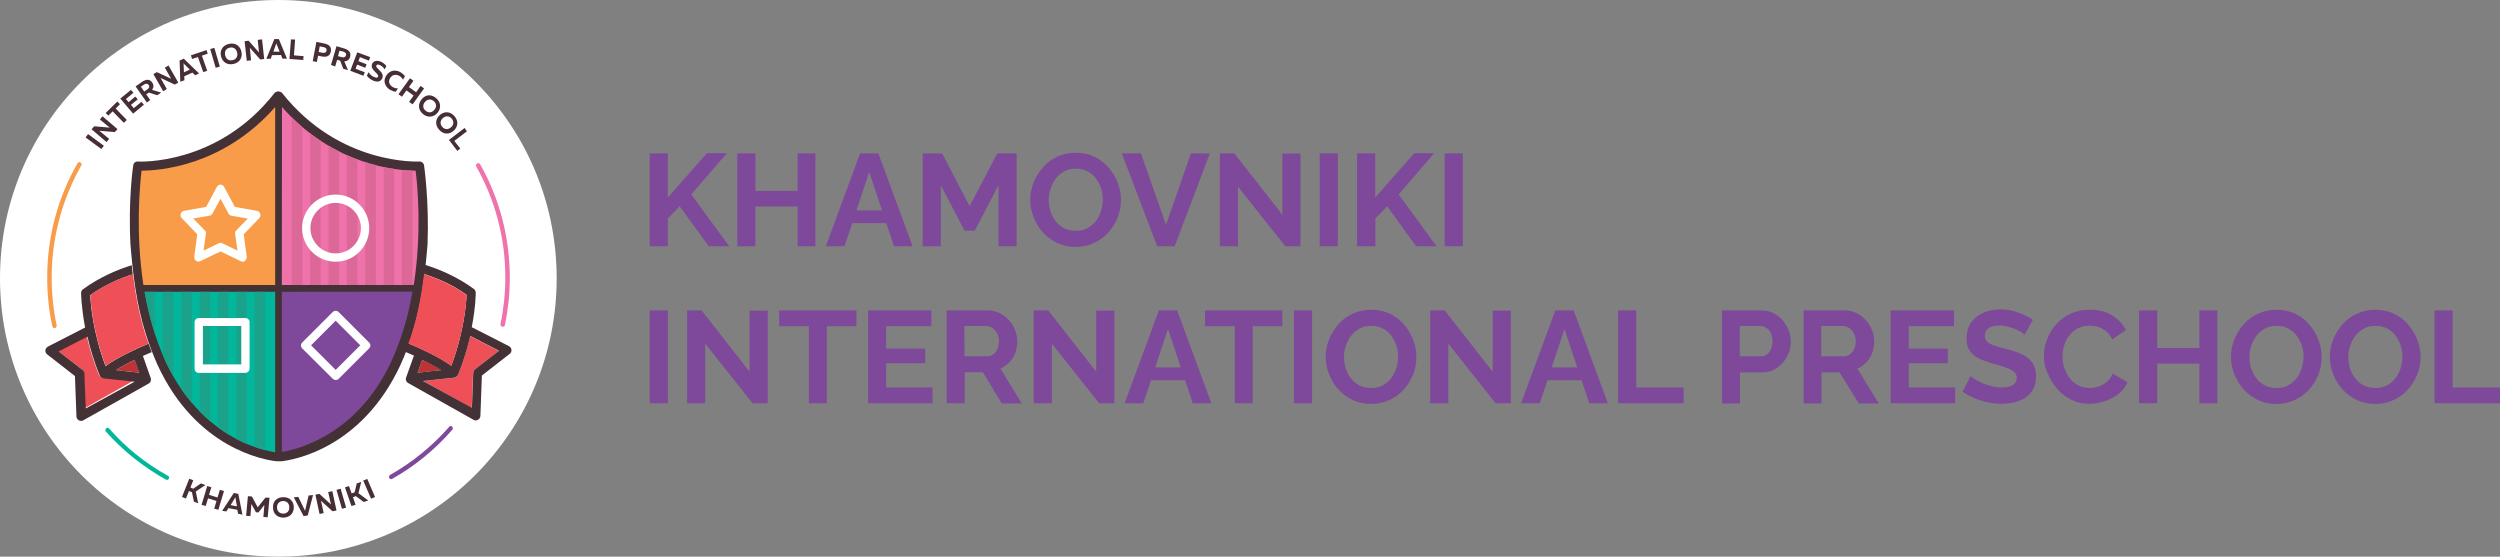 <?xml version="1.0" encoding="UTF-8"?> <svg xmlns="http://www.w3.org/2000/svg" xmlns:xlink="http://www.w3.org/1999/xlink" version="1.1" id="Layer_1" x="0px" y="0px" viewBox="0 0 1504.5 335" style="enable-background:new 0 0 1504.5 335;" xml:space="preserve"><rect x="0" y="0" width="1504.5" height="335" fill="#808080" stroke="none"/> <style type="text/css"> .st0{fill:#FFFFFF;} .st1{fill:#433135;} .st2{fill:#EF4F56;} .st3{fill:#01B69B;} .st4{fill:#7E489B;} .st5{clip-path:url(#SVGID_00000131366190070598738610000008859194717846539164_);fill:#1BA28B;} .st6{fill:#F072AB;} .st7{fill:#F89C49;} .st8{clip-path:url(#SVGID_00000092439447131007597580000005272416568358300035_);fill:#DB6896;} .st9{fill:#472E34;} .st10{fill:none;stroke:#F074A5;stroke-width:3.831;stroke-miterlimit:10;} .st11{fill:#C03236;} </style> <g> <g> <circle class="st0" cx="167.5" cy="167.5" r="167.5"></circle> <g> <path class="st1" d="M255.2,99.5c-0.2-1.4-1.6-2.4-2.8-2.3c-0.5,0-48,2.5-82.6-41.2l0,0c-0.1-0.1-0.1-0.1-0.2-0.2 c-0.1-0.1-0.1-0.2-0.2-0.2l0,0c-0.1,0-0.1-0.1-0.2-0.1c-0.1-0.1-0.2-0.1-0.2-0.1l0,0c0,0,0,0-0.1,0s-0.2-0.1-0.2-0.1 c-0.1,0-0.2-0.1-0.3-0.1s-0.2,0-0.3-0.1c-0.1,0-0.2,0-0.3-0.1c-0.1,0-0.2,0-0.3,0l0,0l0,0c-0.1,0-0.2,0-0.3,0s-0.2,0-0.3,0.1 c-0.1,0-0.2,0-0.3,0.1c-0.1,0-0.2,0.1-0.3,0.1s-0.2,0.1-0.2,0.1s0,0-0.1,0l0,0c-0.1,0-0.2,0.1-0.2,0.1c-0.1,0-0.1,0.1-0.2,0.1 l0,0c-0.1,0.1-0.1,0.1-0.2,0.2c-0.1,0.1-0.2,0.1-0.2,0.2l0,0C131,99.7,83.5,97.3,83,97.2c-1.4-0.1-2.7,0.9-2.8,2.3 c-0.1,0.4-3.1,20.5-1.7,47.4c1.4,17.4,3.5,36,9.2,54c2,6.3,4.4,12.6,7.1,18.7c23.2,50.3,64.2,57.2,71.7,58l0,0c0.1,0,0.1,0,0.1,0 c0.1,0,0.2,0,0.3,0c0.2,0,0.3,0,0.4,0h0.1c0.1,0,0.2,0,0.3,0s0.1,0,0.2,0l0,0l0,0l0,0l0,0l0,0l0,0l0,0l0,0c0.1,0,0.1,0,0.2,0 c0.1,0,0.2,0,0.3,0h0.1c0.1,0,0.3,0,0.4,0c0.1,0,0.2,0,0.3,0h0.1l0,0c7.4-0.8,48.4-7.8,71.7-58c2.8-6.1,5.2-12.4,7.1-18.7 c5.7-18.1,7.8-36.6,9.2-54C258.3,120,255.2,99.9,255.2,99.5z"></path> <path class="st2" d="M61.7,227.3c-0.1,0-0.3-0.1-0.4-0.1c-0.1,0-0.3-0.1-0.4-0.2c-0.1-0.1-0.2-0.1-0.4-0.2 c-0.1-0.1-0.2-0.2-0.3-0.3s-0.2-0.2-0.3-0.3s-0.2-0.3-0.2-0.4c0-0.1-0.1-0.2-0.2-0.3c-3.4-8.4-5.7-16.3-7.3-23.2l-17.3,8.9 l14.5,11.2c0.6,0.5,1,1.3,1,2l0.8,21.1l29.1-16.4l-18.6-2C61.9,227.4,61.8,227.3,61.7,227.3z"></path> <path class="st3" d="M165.6,175.6H87c2.5,13.9,6.4,28.3,12.6,41.8c12.4,26.8,30.3,40.3,43,47c10.3,5.3,19,7.1,23,7.8V175.6z"></path> <path class="st4" d="M169.6,175.6V272c9.2-1.5,45.4-10.1,66-54.7c6.2-13.5,10.3-27.9,12.6-41.8L169.6,175.6L169.6,175.6z"></path> <g> <g> <g> <g> <g> <defs> <path id="SVGID_1_" d="M165.6,175.6H87c2.5,13.9,6.4,28.3,12.6,41.8c12.4,26.8,30.3,40.3,43,47c10.3,5.3,19,7.1,23,7.8 V175.6z"></path> </defs> <clipPath id="SVGID_00000013891331581131428460000018005795900981898647_"> <use xlink:href="#SVGID_1_" style="overflow:visible;"></use> </clipPath> <path style="clip-path:url(#SVGID_00000013891331581131428460000018005795900981898647_);fill:#1BA28B;" d="M87,148.6h6.4 v155.3H87C87,303.9,87,148.6,87,148.6z M98,303.9h6.4V148.6H98V303.9z M109,303.9h6.4V148.6H109V303.9z M120.1,303.9h6.4 V148.6h-6.4V303.9z M131.1,303.9h6.4V148.6h-6.4V303.9z M142.2,303.9h6.4V148.6h-6.4V303.9z M153.2,148.6v155.3h6.4V148.6 H153.2z"></path> </g> </g> </g> </g> </g> <g> <path class="st6" d="M169.6,171.5H249c5-32,2.2-60.6,1.1-68.8l0,0c-10.3,0-49-2.6-80.4-38.3L169.6,171.5L169.6,171.5z"></path> </g> <path class="st7" d="M165.6,171.5V64.4c-31.5,35.8-70.1,38.3-80.4,38.3l0,0c-1,8.2-3.8,36.8,1.1,68.8H165.6L165.6,171.5z"></path> <g> <g> <g> <g> <g> <defs> <path id="SVGID_00000030449098481295734100000013400920591346365083_" d="M169.6,171.5H249c5-32,2.2-60.6,1.1-68.8l0,0 c-10.3,0-49-2.6-80.4-38.3L169.6,171.5L169.6,171.5z"></path> </defs> <clipPath id="SVGID_00000113346218385206713580000014920629993970551441_"> <use xlink:href="#SVGID_00000030449098481295734100000013400920591346365083_" style="overflow:visible;"></use> </clipPath> <path style="clip-path:url(#SVGID_00000113346218385206713580000014920629993970551441_);fill:#DB6896;" d="M175.6,61.7h6.4 V217h-6.4V61.7z M186.6,217h6.4V61.7h-6.4V217z M197.7,217h6.4V61.7h-6.4V217z M208.7,217h6.4V61.7h-6.4V217z M219.8,217 h6.4V61.7h-6.4V217z M230.9,217h6.4V61.7h-6.4V217z M241.8,61.7V217h6.4V61.7H241.8z"></path> </g> </g> </g> </g> </g> <g> <path class="st0" d="M146,157.5c-0.4,0-0.7-0.1-1.1-0.3l-12.2-5.9l-12.2,5.9c-0.8,0.4-1.8,0.3-2.6-0.3c-0.7-0.5-1.1-1.5-1-2.4 l1.8-13.5l-9.4-9.8c-0.6-0.6-0.8-1.6-0.5-2.6c0.3-0.9,1-1.6,1.9-1.7l13.4-2.4l6.4-12c0.5-0.8,1.3-1.4,2.2-1.4s1.7,0.5,2.2,1.4 l6.4,12l13.4,2.4c0.9,0.2,1.6,0.8,1.9,1.7s0.1,1.8-0.5,2.6l-9.4,9.8l1.8,13.5c0.1,0.9-0.3,1.8-1,2.4 C147,157.4,146.6,157.5,146,157.5z M132.7,146.1c0.4,0,0.7,0.1,1.1,0.3l9.1,4.4l-1.4-10c-0.1-0.7,0.2-1.6,0.6-2.1l7-7.2 l-9.9-1.7c-0.7-0.1-1.4-0.6-1.7-1.3l-4.8-8.9l-4.8,8.9c-0.4,0.6-1,1.2-1.7,1.3l-9.9,1.7l7,7.2c0.5,0.5,0.8,1.3,0.6,2.1l-1.4,10 l9.1-4.4C132,146.2,132.4,146.1,132.7,146.1z"></path> </g> <g> <path class="st0" d="M202,228.7c-0.6,0-1.3-0.3-1.7-0.7l-18.5-18.4c-0.5-0.5-0.7-1.1-0.7-1.7c0-0.6,0.3-1.3,0.7-1.7l18.4-18.4 c1-1,2.6-1,3.6,0l18.4,18.4c0.5,0.5,0.7,1.1,0.7,1.7c0,0.6-0.3,1.3-0.7,1.7L203.8,228C203.3,228.5,202.7,228.7,202,228.7z M187.2,207.8l14.8,14.8l14.8-14.8L202,193L187.2,207.8z"></path> </g> <g> <path class="st0" d="M202,157.5c-11.2,0-20.2-9.1-20.2-20.2s9.1-20.2,20.2-20.2s20.2,9.1,20.2,20.2S213.2,157.5,202,157.5z M202,122.1c-8.4,0-15.2,6.9-15.2,15.2s6.9,15.2,15.2,15.2c8.4,0,15.2-6.9,15.2-15.2S210.4,122.1,202,122.1z"></path> </g> <g> <path class="st0" d="M147.7,224.4h-28.1c-1.4,0-2.5-1.1-2.5-2.5v-28c0-1.4,1.1-2.5,2.5-2.5h28.1c1.4,0,2.5,1.1,2.5,2.5v28 C150.1,223.3,149,224.4,147.7,224.4z M122.1,219.3h23.1v-23.1h-23.1V219.3z"></path> </g> <g> <g> <path class="st9" d="M109.5,299.1l4.4-11l2.4,0.9l-1.7,4.4l1.7,0.7l4.6-3.2l2.7,1l-5.8,3.9l1.5,7.1l-2.6-1l-1.2-5.7l-1.8-0.7 l-1.8,4.5L109.5,299.1z"></path> <path class="st9" d="M134.8,295.5l-3.4,11.3l-2.5-0.7l1.4-4.6l-5.1-1.6l-1.4,4.6l-2.5-0.7l3.4-11.3l2.5,0.7l-1.4,4.6l5.1,1.6 l1.4-4.6L134.8,295.5z"></path> <path class="st9" d="M133.7,307.4l7-10.7l2.7,0.5l2.5,12.5l-2.6-0.5l-0.5-2.4l-5.3-1l-1.3,2L133.7,307.4z M138.8,304l3.8,0.7 l-0.8-4.5c0-0.3-0.1-0.5-0.1-1c-0.2,0.5-0.3,0.6-0.5,0.8L138.8,304z"></path> <path class="st9" d="M162.2,299.5l-1.1,11.8l-2.6-0.2l0.6-7.2l-3.6,4.5l-1.5-0.1l-2.7-5l-0.6,7.3l-2.6-0.2l1.1-11.8l2.4,0.2 l3.5,6.5l4.6-5.8L162.2,299.5L162.2,299.5z"></path> <path class="st9" d="M170.4,299.2c4.2-0.1,6.4,2.8,6.4,6c0.1,3.2-2,6.2-6.1,6.3c-4.2,0.1-6.4-2.8-6.4-6 C164.1,302.2,166.1,299.3,170.4,299.2z M170.4,301.5c-2.5,0.1-3.7,1.8-3.7,3.8c0,2.1,1.3,3.8,3.8,3.8c2.5-0.1,3.7-1.8,3.6-3.8 C174.1,303.2,172.8,301.5,170.4,301.5z"></path> <path class="st9" d="M182.7,310.6l-5.9-11.3l2.7-0.3l4.1,8.4l2.1-9.2l2.7-0.3l-3.2,12.3L182.7,310.6z"></path> <path class="st9" d="M192.3,309.3l-2.5-11.6l2.4-0.5l7,6.4c-0.1-0.5-0.3-1-0.4-1.6l-1.3-5.9l2.5-0.5l2.5,11.6l-2.4,0.5l-7-6.4 c0.1,0.5,0.3,1,0.4,1.6l1.3,5.9L192.3,309.3z"></path> <path class="st9" d="M205,294.1l3.3,11.4l-2.5,0.7l-3.3-11.4L205,294.1z"></path> <path class="st9" d="M211.5,304.5l-3.9-11.2l2.4-0.8l1.6,4.4l1.8-0.6l1.3-5.4l2.7-0.9l-1.7,6.8l5.9,4.4l-2.7,0.9l-4.7-3.5 l-1.8,0.6l1.6,4.6L211.5,304.5z"></path> <path class="st9" d="M221,288.2l4.7,10.9l-2.4,1l-4.7-10.9L221,288.2z"></path> </g> </g> <g> <path class="st9" d="M53,80.7l9.5,7l-1.5,2l-9.5-7L53,80.7z"></path> <path class="st9" d="M64.1,85.5l-9-7.7l1.6-1.8l9.4,0.8c-0.4-0.3-0.8-0.6-1.3-1l-4.7-3.9l1.6-1.9l9,7.7l-1.6,1.8l-9.4-0.8 c0.4,0.3,0.8,0.6,1.3,1l4.7,3.9L64.1,85.5z"></path> <path class="st9" d="M70.6,61.1l1.6,1.6l-2.6,2.6l6.7,6.9l-1.8,1.7L67.8,67l-2.6,2.6L63.6,68L70.6,61.1z"></path> <path class="st9" d="M78.8,54.1l1.5,1.7l-4.5,3.8l1.6,1.9l4-3.4l1.5,1.7l-4.1,3.3l1.7,2l4.6-3.8l1.5,1.7l-6.5,5.4l-7.7-9.1 L78.8,54.1z"></path> <path class="st9" d="M88.4,61.7L81.6,52l4-2.8c1.9-1.3,4.4-2,6,0.5c1.2,1.6,0.8,3.2-0.1,4.4l5.5,1.6l-2.4,1.6l-5-1.6L88,56.8 l2.4,3.4L88.4,61.7z M86.8,55.1l2-1.4c0.9-0.6,1.4-1.6,0.6-2.6c-0.7-1-1.7-0.8-2.6-0.3l-2,1.4L86.8,55.1z"></path> <path class="st9" d="M98.2,54.9l-5.9-10.3l2.1-1.2l8.6,4c-0.3-0.4-0.5-0.9-0.8-1.4l-3-5.3l2.2-1.3l5.9,10.3l-2.1,1.2l-8.6-4 c0.3,0.4,0.5,0.9,0.8,1.4l3,5.3L98.2,54.9z"></path> <path class="st9" d="M108.5,49.2l-0.4-12.8l2.5-1.1l9.2,8.9l-2.4,1.1l-1.6-1.6l-4.9,2.2l0.1,2.4L108.5,49.2z M110.7,43.5 l3.5-1.6l-3.2-3.2c-0.2-0.2-0.4-0.4-0.6-0.7c0.1,0.5,0.1,0.7,0.1,0.9L110.7,43.5z"></path> <path class="st9" d="M124.3,30.1l0.7,2.2l-3.5,1.2l3.2,9.1l-2.4,0.8l-3.2-9.1l-3.5,1.2l-0.7-2.2L124.3,30.1z"></path> <path class="st9" d="M129,28.8l3.3,11.3l-2.5,0.7l-3.3-11.3L129,28.8z"></path> <path class="st9" d="M137.8,26.4c4.1-0.9,6.8,1.5,7.5,4.7s-0.7,6.5-4.8,7.4s-6.8-1.5-7.5-4.7C132.2,30.7,133.7,27.3,137.8,26.4z M138.2,28.7c-2.4,0.5-3.2,2.5-2.7,4.6c0.5,2,2,3.5,4.5,2.9c2.4-0.5,3.2-2.5,2.7-4.6C142.3,29.6,140.6,28.1,138.2,28.7z"></path> <path class="st9" d="M148.5,36.6l-1.3-11.8l2.4-0.3l6.3,7.1c-0.1-0.5-0.2-1.1-0.2-1.6l-0.6-6l2.6-0.3l1.3,11.8l-2.4,0.3 l-6.3-7.1c0.1,0.5,0.2,1.1,0.2,1.6l0.6,6L148.5,36.6z"></path> <path class="st9" d="M160.3,35.4l4.8-11.9h2.7l4.9,11.8H170l-0.9-2.2l-5.4,0.1l-0.8,2.2H160.3z M164.5,31.1h3.8l-1.7-4.2 c-0.1-0.3-0.2-0.5-0.3-0.9c-0.1,0.5-0.2,0.7-0.3,0.9L164.5,31.1z"></path> <path class="st9" d="M177.6,23.8l-0.7,9.5l5.8,0.5l-0.2,2.3l-8.3-0.6l0.9-11.8L177.6,23.8z"></path> <path class="st9" d="M194.8,26.1c2.8,0.5,4.9,1.8,4.3,4.9s-2.9,3.5-5.8,2.9l-1.9-0.4l-0.7,3.8l-2.5-0.5l2.2-11.6L194.8,26.1z M194.4,28.3l-2-0.4l-0.6,3.4l2,0.4c1.3,0.3,2.5,0.1,2.7-1.3C196.7,29,195.7,28.5,194.4,28.3z"></path> <path class="st9" d="M199.2,39.1l3.3-11.3l4.7,1.4c2.2,0.6,4.3,2.1,3.5,5c-0.5,1.9-1.9,2.7-3.5,2.7l2.2,5.3l-2.8-0.8l-1.9-4.9 l-1.8-0.5l-1.2,4L199.2,39.1z M203.4,33.8l2.4,0.6c1,0.3,2,0.1,2.4-1.1c0.4-1.2-0.5-1.8-1.5-2.2l-2.4-0.6L203.4,33.8z"></path> <path class="st9" d="M222.8,34.4l-0.8,2.1l-5.4-2.1l-0.9,2.4l4.9,1.9l-0.8,2.1l-4.9-1.9l-0.9,2.5l5.5,2.1l-0.8,2.1l-7.9-3 l4.2-11.1L222.8,34.4z"></path> <path class="st9" d="M229.4,37.2c1.3,0.6,2.4,1.6,3.1,2.5l-1,2.1c-0.6-1.1-1.6-2-2.8-2.6c-1.2-0.5-1.9-0.5-2.2,0.2 c-0.9,1.8,5.3,3.9,3.5,7.8c-1.2,2.4-3.4,2.2-5.7,1.2c-1.5-0.7-2.7-1.7-3.5-2.8l1-2.2c0.8,1.4,2,2.4,3.2,2.9 c1.3,0.5,2.1,0.7,2.5-0.1c0.9-2-5.2-4-3.5-7.9C225,36.4,227.3,36.2,229.4,37.2z"></path> <path class="st9" d="M241.1,43.5c1,0.6,1.9,1.4,2.6,2.4l-1.2,2.1c-0.4-0.9-1.2-1.7-2.1-2.3c-1.8-1-4.2-1.1-5.7,1.4 c-1.3,2.3-0.1,4.3,1.7,5.3c1,0.6,2.2,0.9,3.1,0.7l-1.3,2.1c-1.1-0.1-2.3-0.5-3.4-1.1c-2.7-1.6-4.6-4.9-2.5-8.4 C234.6,41.9,238.4,41.9,241.1,43.5z"></path> <path class="st9" d="M255.2,53.2l-6.9,9.6l-2.1-1.5l2.7-3.8l-4.3-3.1l-2.7,3.8l-2.1-1.5l6.9-9.6l2.1,1.5l-2.7,3.8l4.3,3.1 l2.7-3.8L255.2,53.2z"></path> <path class="st9" d="M262.6,59.2c3.1,2.7,2.7,6.4,0.6,8.8s-5.7,3.2-8.8,0.5s-2.7-6.4-0.6-8.8C255.9,57.1,259.4,56.3,262.6,59.2z M261.1,60.9c-1.8-1.6-3.9-1.2-5.3,0.4c-1.4,1.6-1.6,3.7,0.3,5.3c1.9,1.6,3.9,1.2,5.3-0.5C262.7,64.6,262.9,62.5,261.1,60.9z"></path> <path class="st9" d="M273.4,69.8c2.8,3.1,2.1,6.6-0.3,8.8c-2.4,2.2-5.9,2.7-8.8-0.5c-2.8-3.1-2.1-6.6,0.3-8.8 S270.6,66.7,273.4,69.8z M271.8,71.3c-1.6-1.8-3.8-1.6-5.3-0.2c-1.6,1.4-1.9,3.5-0.3,5.3s3.8,1.6,5.3,0.1 C273,75.3,273.4,73.2,271.8,71.3z"></path> <path class="st9" d="M281,79l-7.6,5.8l3.6,4.6l-1.8,1.4l-5-6.6l9.4-7.2L281,79z"></path> </g> <path class="st10" d="M167.6,29.1"></path> <path class="st6" d="M304.1,167c0,9.4-1,18.9-2.9,28c-0.2,0.6,0.3,1.4,0.9,1.6l0,0c0.7,0.3,1.6-0.2,1.8-1 c1.9-9.3,2.9-18.9,2.9-28.5c0-24.6-6.4-48-17.8-68.2c-0.4-0.7-1.3-0.9-1.9-0.5l0,0c-0.6,0.4-0.8,1.2-0.5,1.8 C297.8,120,304.1,142.8,304.1,167z"></path> <path class="st7" d="M48.5,97.8c-0.6-0.5-1.6-0.2-1.9,0.5C35,118.6,28.4,142,28.4,167.1c0,10,1,19.8,3.1,29.3 c0.2,0.8,1,1.3,1.7,1l0,0c0.6-0.2,1-0.9,0.9-1.6c-2-9.4-3-19-3-28.7c0-24.5,6.5-47.5,17.8-67.5C49.4,98.9,49.2,98.1,48.5,97.8 L48.5,97.8z"></path> <path class="st3" d="M64,257.7L64,257.7c-0.7,0.5-0.8,1.5-0.3,2C74,271.3,86.2,281,99.8,288.6c0.6,0.4,1.4,0.2,1.7-0.4l0,0 c0.5-0.6,0.3-1.6-0.5-1.9c-13.3-7.4-25.3-16.9-35.3-28.4C65.3,257.4,64.6,257.2,64,257.7z"></path> <path class="st4" d="M270.4,256.8c-10.2,11.6-22.2,21.4-35.6,29c-0.7,0.4-0.9,1.3-0.5,2l0,0c0.4,0.5,1.2,0.7,1.7,0.4 c13.6-7.7,25.9-17.7,36.2-29.6c0.5-0.6,0.4-1.6-0.3-2l0,0C271.6,256.2,270.8,256.3,270.4,256.8z"></path> <path class="st11" d="M69.7,222.7l14.2,1.6l-2.8-7.7C77.1,218.4,73.2,220.5,69.7,222.7z"></path> <path class="st1" d="M86,214.2c1.8-0.8,3.7-1.6,5.3-2.3c-0.6-1.7-1.3-3.4-1.9-5.1c-7.7,3.2-18.5,8.2-25.9,13.5 c-7.7-20.6-9-37.9-9.2-42.7c9-6.3,18.4-10.3,25.6-12.5c-0.2-1.8-0.5-3.7-0.6-5.5c-8.1,2.5-19,6.9-29.4,14.5 c-0.7,0.5-1.1,1.4-1.1,2.2c0,0.5,0.1,8.6,2.4,20.8l-22.4,11.5c-0.8,0.5-1.4,1.3-1.5,2.2s0.3,1.8,1,2.4l16.8,13.1l0.9,24.3 c0,0.9,0.5,1.8,1.4,2.3c0.4,0.3,0.8,0.4,1.4,0.4c0.5,0,0.9-0.1,1.4-0.4l39.3-22.1c1.2-0.6,1.6-2.1,1.2-3.3L86,214.2z M51.6,245.8 l-0.8-21.1c0-0.8-0.5-1.6-1-2l-14.5-11.2l17.3-8.9c1.6,7,3.9,14.8,7.3,23.2c0,0.1,0.1,0.2,0.2,0.3c0.1,0.1,0.1,0.3,0.2,0.4 c0.1,0.1,0.2,0.2,0.3,0.3s0.2,0.2,0.3,0.3s0.2,0.2,0.4,0.2c0.1,0.1,0.3,0.1,0.4,0.2c0.1,0.1,0.3,0.1,0.4,0.1 c0.1,0,0.2,0.1,0.3,0.1l18.6,2L51.6,245.8z M69.7,222.7c3.5-2.2,7.4-4.3,11.3-6.1l2.8,7.7L69.7,222.7z"></path> <path class="st2" d="M87.4,200.9c-3.7-11.9-5.9-24-7.4-35.9c-7.2,2.3-16.7,6.1-25.6,12.5c0.2,4.9,1.5,22.1,9.2,42.7 c7.4-5.3,18.2-10.3,25.9-13.5C88.7,204.9,88.1,202.9,87.4,200.9z"></path> <path class="st2" d="M273.4,227.3c0.1,0,0.3-0.1,0.4-0.1c0.1-0.1,0.3-0.1,0.4-0.2s0.2-0.1,0.4-0.2c0.1-0.1,0.2-0.2,0.3-0.3 c0.1-0.1,0.2-0.2,0.3-0.3c0.1-0.1,0.2-0.3,0.2-0.4c0-0.1,0.1-0.2,0.2-0.3c3.4-8.4,5.7-16.3,7.3-23.2l17.3,8.9l-14.5,11.2 c-0.6,0.5-1,1.3-1,2l-0.8,21.1l-29.2-16.2l18.6-2C273.2,227.4,273.3,227.3,273.4,227.3z"></path> <path class="st11" d="M265.5,222.7l-14.2,1.6l2.8-7.7C258,218.4,262.1,220.5,265.5,222.7z"></path> <path class="st1" d="M244.4,227.2c-0.5,1.3,0.1,2.7,1.2,3.3l39.3,22.1c0.5,0.3,0.9,0.4,1.4,0.4s0.9-0.1,1.4-0.4 c0.8-0.5,1.4-1.3,1.4-2.3L290,226l16.8-13.1c0.7-0.5,1.1-1.5,1-2.4s-0.6-1.7-1.5-2.2l-22.4-11.4c2.4-12.2,2.4-20.2,2.4-20.8 c0-0.8-0.4-1.6-1.1-2.2c-10.4-7.6-21.3-12-29.4-14.5c-0.2,1.8-0.4,3.7-0.6,5.5c7.2,2.3,16.7,6.1,25.6,12.5 c-0.2,4.9-1.5,22.1-9.2,42.7c-7.4-5.3-18.2-10.3-25.9-13.5c-0.6,1.7-1.3,3.4-1.9,5.1c1.6,0.7,3.5,1.5,5.3,2.3L244.4,227.2z M254.6,229.3l18.6-2c0.1,0,0.2-0.1,0.3-0.1s0.3-0.1,0.4-0.1c0.1-0.1,0.3-0.1,0.4-0.2c0.1-0.1,0.2-0.1,0.4-0.2 c0.1-0.1,0.2-0.2,0.3-0.3c0.1-0.1,0.2-0.2,0.3-0.3c0.1-0.1,0.2-0.3,0.2-0.4c0-0.1,0.1-0.2,0.2-0.3c3.4-8.4,5.7-16.3,7.3-23.2 l17.3,8.9l-14.5,11.2c-0.6,0.5-1,1.3-1,2l-0.8,21.1L254.6,229.3z M251.3,224.3l2.8-7.7c3.9,1.9,7.9,4,11.3,6.1L251.3,224.3z"></path> <path class="st2" d="M247.8,200.9c3.8-11.9,5.9-24.1,7.4-35.9c7.2,2.3,16.7,6.1,25.6,12.5c-0.2,4.9-1.5,22.1-9.2,42.7 c-7.4-5.3-18.2-10.3-25.9-13.5C246.5,204.9,247.1,202.9,247.8,200.9z"></path> </g> </g> </g> <g> <path class="st4" d="M391,148.2V92.3h10.9v26.6l23.5-26.7h12l-21.4,24.8l22.8,31.2h-12.3L409,124.1l-7.1,7.4v16.7H391z"></path> <path class="st4" d="M490.7,92.3v55.9H480v-23.9h-25.4v23.9h-10.9V92.3h10.9v22.6H480V92.3H490.7z"></path> <path class="st4" d="M517.6,92.3h11l20.6,55.9H538l-4.6-13.9h-20.5l-4.7,13.9H497L517.6,92.3z M530.8,126.6l-7.7-23.1l-7.7,23.1 H530.8z"></path> <path class="st4" d="M600.9,148.2v-36.7l-14.3,27.3h-6.1l-14.3-27.3v36.7h-10.9V92.3H567l16.5,31.8l16.7-31.8h11.6v55.9H600.9z"></path> <path class="st4" d="M647.3,148.6c-4.1,0-7.8-0.8-11.1-2.4c-3.3-1.6-6.2-3.7-8.6-6.4c-2.4-2.7-4.2-5.7-5.6-9.1 c-1.3-3.4-2-6.9-2-10.4c0-3.7,0.7-7.3,2.1-10.7c1.4-3.4,3.3-6.4,5.7-9.1c2.4-2.7,5.3-4.8,8.7-6.3c3.3-1.5,7-2.3,11-2.3 c4,0,7.7,0.8,11.1,2.4c3.3,1.6,6.2,3.8,8.5,6.5c2.4,2.7,4.2,5.8,5.5,9.1c1.3,3.4,2,6.8,2,10.4c0,3.7-0.7,7.2-2,10.6 c-1.4,3.4-3.3,6.4-5.7,9.1c-2.4,2.7-5.3,4.7-8.7,6.3C654.9,147.8,651.3,148.6,647.3,148.6z M631.1,120.2c0,2.4,0.4,4.8,1.1,7 c0.7,2.3,1.8,4.3,3.2,6c1.4,1.8,3.1,3.2,5.1,4.2c2,1,4.3,1.5,6.9,1.5c2.6,0,5-0.5,7-1.6c2-1.1,3.8-2.5,5.1-4.3 c1.4-1.8,2.4-3.8,3.1-6.1c0.7-2.2,1.1-4.5,1.1-6.7c0-2.4-0.4-4.7-1.1-7c-0.8-2.2-1.8-4.2-3.2-6c-1.4-1.8-3.1-3.2-5.1-4.2 c-2-1-4.3-1.5-6.8-1.5c-2.7,0-5,0.5-7,1.6c-2,1.1-3.7,2.5-5.1,4.3c-1.4,1.8-2.4,3.8-3.1,6C631.4,115.7,631.1,117.9,631.1,120.2z"></path> <path class="st4" d="M686.6,92.3l15.1,43l15-43h11.4l-21.2,55.9h-10.5l-21.3-55.9H686.6z"></path> <path class="st4" d="M745,112.3v35.9h-10.9V92.3h8.7l28.9,36.9V92.4h10.9v55.8h-9.1L745,112.3z"></path> <path class="st4" d="M794.2,148.2V92.3h10.9v55.9H794.2z"></path> <path class="st4" d="M816.7,148.2V92.3h10.9v26.6l23.5-26.7h12l-21.4,24.8l22.8,31.2h-12.3l-17.4-24.1l-7.1,7.4v16.7H816.7z"></path> <path class="st4" d="M869.4,148.2V92.3h10.9v55.9H869.4z"></path> <path class="st4" d="M391,242.7v-55.9h10.9v55.9H391z"></path> <path class="st4" d="M424.4,206.8v35.9h-10.9v-55.9h8.7l28.9,36.9v-36.8H462v55.8h-9.1L424.4,206.8z"></path> <path class="st4" d="M515.5,196.3h-17.9v46.4h-10.8v-46.4h-17.9v-9.5h46.5V196.3z"></path> <path class="st4" d="M561.2,233.2v9.5h-38.8v-55.9h38.1v9.5h-27.2v13.5h23.5v8.8h-23.5v14.6H561.2z"></path> <path class="st4" d="M569.7,242.7v-55.9h24.7c2.6,0,4.9,0.5,7.1,1.6c2.2,1.1,4.1,2.5,5.7,4.3c1.6,1.8,2.8,3.8,3.7,6 c0.9,2.2,1.3,4.5,1.3,6.8c0,2.4-0.4,4.6-1.2,6.8c-0.8,2.2-2,4.1-3.5,5.7c-1.5,1.6-3.3,2.9-5.4,3.8l12.8,21h-12L591.5,224h-10.9 v18.7H569.7z M580.6,214.4h13.6c1.4,0,2.6-0.4,3.6-1.2c1-0.8,1.9-1.9,2.5-3.3c0.6-1.4,0.9-2.9,0.9-4.6c0-1.8-0.4-3.3-1.1-4.7 c-0.7-1.3-1.7-2.4-2.8-3.2c-1.1-0.8-2.4-1.2-3.7-1.2h-13.2V214.4z"></path> <path class="st4" d="M633,206.8v35.9h-10.9v-55.9h8.7l28.9,36.9v-36.8h10.9v55.8h-9.1L633,206.8z"></path> <path class="st4" d="M697.4,186.8h11l20.6,55.9h-11.2l-4.6-13.9h-20.5l-4.7,13.9h-11.2L697.4,186.8z M710.6,221.1l-7.7-23.1 l-7.7,23.1H710.6z"></path> <path class="st4" d="M771.8,196.3h-17.9v46.4h-10.8v-46.4h-17.9v-9.5h46.5V196.3z"></path> <path class="st4" d="M778.7,242.7v-55.9h10.9v55.9H778.7z"></path> <path class="st4" d="M825.1,243.1c-4.1,0-7.8-0.8-11.1-2.4c-3.3-1.6-6.2-3.7-8.6-6.4c-2.4-2.7-4.2-5.7-5.6-9.1 c-1.3-3.4-2-6.9-2-10.4c0-3.7,0.7-7.3,2.1-10.7c1.4-3.4,3.3-6.4,5.7-9.1c2.4-2.7,5.3-4.8,8.7-6.3c3.3-1.5,7-2.3,11-2.3 c4,0,7.7,0.8,11.1,2.4c3.3,1.6,6.2,3.8,8.5,6.5c2.4,2.7,4.2,5.8,5.5,9.1c1.3,3.4,2,6.8,2,10.4c0,3.7-0.7,7.2-2,10.6 c-1.4,3.4-3.3,6.4-5.7,9.1c-2.4,2.7-5.3,4.7-8.7,6.3C832.6,242.3,829,243.1,825.1,243.1z M808.8,214.8c0,2.4,0.4,4.8,1.1,7 c0.7,2.3,1.8,4.3,3.2,6c1.4,1.8,3.1,3.2,5.1,4.2c2,1,4.3,1.5,6.9,1.5c2.6,0,5-0.5,7-1.6c2-1.1,3.8-2.5,5.1-4.3 c1.4-1.8,2.4-3.8,3.1-6.1c0.7-2.2,1.1-4.5,1.1-6.7c0-2.4-0.4-4.7-1.1-7c-0.8-2.2-1.8-4.2-3.2-6c-1.4-1.8-3.1-3.2-5.1-4.2 c-2-1-4.3-1.5-6.8-1.5c-2.7,0-5,0.5-7,1.6c-2,1.1-3.7,2.5-5.1,4.3c-1.4,1.8-2.4,3.8-3.1,6C809.2,210.2,808.8,212.4,808.8,214.8z"></path> <path class="st4" d="M871.6,206.8v35.9h-10.9v-55.9h8.7l28.9,36.9v-36.8h10.9v55.8h-9.1L871.6,206.8z"></path> <path class="st4" d="M936,186.8h11l20.6,55.9h-11.2l-4.6-13.9h-20.5l-4.7,13.9h-11.2L936,186.8z M949.2,221.1l-7.7-23.1l-7.7,23.1 H949.2z"></path> <path class="st4" d="M973.8,242.7v-55.9h10.9v46.4h28.5v9.5H973.8z"></path> <path class="st4" d="M1036.3,242.7v-55.9h23.7c2.6,0,4.9,0.5,7.1,1.6c2.2,1.1,4,2.5,5.6,4.3c1.6,1.8,2.8,3.8,3.7,6 c0.9,2.2,1.3,4.5,1.3,6.8c0,3.2-0.7,6.1-2.2,9c-1.5,2.8-3.5,5.1-6.1,6.9c-2.6,1.8-5.6,2.7-9.1,2.7h-13.2v18.7H1036.3z M1047.2,214.4h12.6c1.3,0,2.5-0.4,3.5-1.1c1-0.7,1.9-1.8,2.5-3.2c0.6-1.4,0.9-3,0.9-4.8c0-1.9-0.4-3.6-1.1-5 c-0.7-1.4-1.6-2.4-2.8-3.1c-1.1-0.7-2.4-1-3.7-1h-12.1V214.4z"></path> <path class="st4" d="M1085.4,242.7v-55.9h24.7c2.6,0,4.9,0.5,7.1,1.6c2.2,1.1,4.1,2.5,5.7,4.3c1.6,1.8,2.8,3.8,3.7,6 c0.9,2.2,1.3,4.5,1.3,6.8c0,2.4-0.4,4.6-1.2,6.8c-0.8,2.2-2,4.1-3.5,5.7c-1.5,1.6-3.3,2.9-5.4,3.8l12.8,21h-12l-11.5-18.7h-10.9 v18.7H1085.4z M1096.2,214.4h13.6c1.4,0,2.6-0.4,3.6-1.2c1-0.8,1.9-1.9,2.5-3.3c0.6-1.4,0.9-2.9,0.9-4.6c0-1.8-0.4-3.3-1.1-4.7 c-0.7-1.3-1.7-2.4-2.8-3.2c-1.1-0.8-2.4-1.2-3.7-1.2h-13.2V214.4z"></path> <path class="st4" d="M1176.6,233.2v9.5h-38.8v-55.9h38.1v9.5h-27.2v13.5h23.5v8.8h-23.5v14.6H1176.6z"></path> <path class="st4" d="M1218.4,201.4c-0.4-0.4-1-0.9-2-1.5c-1-0.6-2.2-1.2-3.5-1.8c-1.4-0.6-2.9-1.1-4.5-1.5c-1.6-0.4-3.3-0.7-5-0.7 c-2.9,0-5.2,0.5-6.7,1.6c-1.5,1.1-2.2,2.6-2.2,4.6c0,1.5,0.5,2.7,1.4,3.6c0.9,0.9,2.4,1.6,4.3,2.3c1.9,0.6,4.3,1.3,7.1,2 c3.7,0.9,6.9,2,9.6,3.3c2.7,1.3,4.8,3,6.2,5c1.4,2.1,2.2,4.8,2.2,8.2c0,3-0.6,5.5-1.7,7.6c-1.1,2.1-2.6,3.8-4.6,5.1 c-1.9,1.3-4.1,2.3-6.6,2.9c-2.5,0.6-5.1,0.9-7.9,0.9c-2.8,0-5.6-0.3-8.3-0.9c-2.8-0.6-5.5-1.4-8-2.5c-2.6-1.1-4.9-2.4-7.1-3.9 l4.8-9.4c0.5,0.5,1.3,1.1,2.5,1.9c1.2,0.8,2.7,1.5,4.4,2.3c1.7,0.8,3.6,1.4,5.7,1.9c2,0.5,4.1,0.8,6.2,0.8c2.9,0,5.2-0.5,6.7-1.5 c1.5-1,2.3-2.4,2.3-4.2c0-1.7-0.6-3-1.8-3.9c-1.2-0.9-2.9-1.8-5-2.5c-2.2-0.7-4.7-1.5-7.6-2.3c-3.5-1-6.5-2.1-8.8-3.3 s-4.1-2.8-5.3-4.7c-1.2-1.9-1.7-4.2-1.7-7.1c0-3.8,0.9-7,2.7-9.6c1.8-2.6,4.3-4.5,7.4-5.9c3.1-1.3,6.5-2,10.3-2 c2.6,0,5.1,0.3,7.4,0.9c2.3,0.6,4.5,1.3,6.6,2.3c2,0.9,3.9,2,5.5,3.1L1218.4,201.4z"></path> <path class="st4" d="M1230,214.3c0-3.4,0.6-6.8,1.9-10c1.2-3.3,3-6.3,5.4-9c2.4-2.7,5.3-4.9,8.7-6.5c3.4-1.6,7.3-2.4,11.7-2.4 c5.1,0,9.6,1.1,13.3,3.4c3.8,2.3,6.5,5.2,8.4,8.8l-8.3,5.7c-0.9-2.1-2.2-3.8-3.7-5c-1.5-1.2-3.1-2.1-4.9-2.6 c-1.7-0.5-3.4-0.7-5.1-0.7c-2.7,0-5.1,0.6-7.1,1.7c-2,1.1-3.7,2.5-5.1,4.3c-1.4,1.8-2.4,3.8-3,6c-0.7,2.2-1,4.4-1,6.6 c0,2.5,0.4,4.8,1.2,7.1c0.8,2.3,1.9,4.3,3.3,6.1c1.4,1.8,3.2,3.2,5.2,4.2c2,1,4.2,1.5,6.7,1.5c1.7,0,3.5-0.3,5.3-0.9 c1.8-0.6,3.4-1.5,5-2.8c1.5-1.3,2.7-2.9,3.5-4.9l8.9,5.1c-1.1,2.8-2.9,5.1-5.4,7.1c-2.5,1.9-5.3,3.4-8.4,4.4 c-3.1,1-6.2,1.5-9.2,1.5c-4,0-7.6-0.8-10.9-2.5c-3.3-1.7-6.2-3.9-8.5-6.6c-2.4-2.8-4.3-5.9-5.6-9.3 C1230.6,221.3,1230,217.8,1230,214.3z"></path> <path class="st4" d="M1334.4,186.8v55.9h-10.8v-23.9h-25.4v23.9h-10.9v-55.9h10.9v22.6h25.4v-22.6H1334.4z"></path> <path class="st4" d="M1369.9,243.1c-4.1,0-7.8-0.8-11.1-2.4c-3.3-1.6-6.2-3.7-8.6-6.4c-2.4-2.7-4.2-5.7-5.6-9.1 c-1.3-3.4-2-6.9-2-10.4c0-3.7,0.7-7.3,2.1-10.7c1.4-3.4,3.3-6.4,5.7-9.1c2.4-2.7,5.3-4.8,8.7-6.3c3.3-1.5,7-2.3,11-2.3 c4,0,7.7,0.8,11.1,2.4c3.3,1.6,6.2,3.8,8.5,6.5c2.4,2.7,4.2,5.8,5.5,9.1c1.3,3.4,2,6.8,2,10.4c0,3.7-0.7,7.2-2,10.6 c-1.4,3.4-3.3,6.4-5.7,9.1c-2.4,2.7-5.3,4.7-8.7,6.3C1377.5,242.3,1373.8,243.1,1369.9,243.1z M1353.7,214.8c0,2.4,0.4,4.8,1.1,7 c0.7,2.3,1.8,4.3,3.2,6c1.4,1.8,3.1,3.2,5.1,4.2c2,1,4.3,1.5,6.9,1.5c2.6,0,5-0.5,7-1.6c2-1.1,3.8-2.5,5.1-4.3 c1.4-1.8,2.4-3.8,3.1-6.1c0.7-2.2,1.1-4.5,1.1-6.7c0-2.4-0.4-4.7-1.1-7c-0.8-2.2-1.8-4.2-3.2-6c-1.4-1.8-3.1-3.2-5.1-4.2 c-2-1-4.3-1.5-6.8-1.5c-2.7,0-5,0.5-7,1.6c-2,1.1-3.7,2.5-5.1,4.3c-1.4,1.8-2.4,3.8-3.1,6C1354,210.2,1353.7,212.4,1353.7,214.8z"></path> <path class="st4" d="M1429.4,243.1c-4.1,0-7.8-0.8-11.1-2.4c-3.3-1.6-6.2-3.7-8.6-6.4c-2.4-2.7-4.2-5.7-5.6-9.1 c-1.3-3.4-2-6.9-2-10.4c0-3.7,0.7-7.3,2.1-10.7c1.4-3.4,3.3-6.4,5.7-9.1c2.4-2.7,5.3-4.8,8.7-6.3c3.3-1.5,7-2.3,11-2.3 c4,0,7.7,0.8,11.1,2.4c3.3,1.6,6.2,3.8,8.5,6.5c2.4,2.7,4.2,5.8,5.5,9.1c1.3,3.4,2,6.8,2,10.4c0,3.7-0.7,7.2-2,10.6 c-1.4,3.4-3.3,6.4-5.7,9.1c-2.4,2.7-5.3,4.7-8.7,6.3C1437,242.3,1433.4,243.1,1429.4,243.1z M1413.2,214.8c0,2.4,0.4,4.8,1.1,7 c0.7,2.3,1.8,4.3,3.2,6c1.4,1.8,3.1,3.2,5.1,4.2c2,1,4.3,1.5,6.9,1.5c2.6,0,5-0.5,7-1.6c2-1.1,3.8-2.5,5.1-4.3 c1.4-1.8,2.4-3.8,3.1-6.1c0.7-2.2,1.1-4.5,1.1-6.7c0-2.4-0.4-4.7-1.1-7c-0.8-2.2-1.8-4.2-3.2-6c-1.4-1.8-3.1-3.2-5.1-4.2 c-2-1-4.3-1.5-6.8-1.5c-2.7,0-5,0.5-7,1.6c-2,1.1-3.7,2.5-5.1,4.3c-1.4,1.8-2.4,3.8-3.1,6C1413.6,210.2,1413.2,212.4,1413.2,214.8z "></path> <path class="st4" d="M1465.1,242.7v-55.9h10.9v46.4h28.5v9.5H1465.1z"></path> </g> </svg> 
